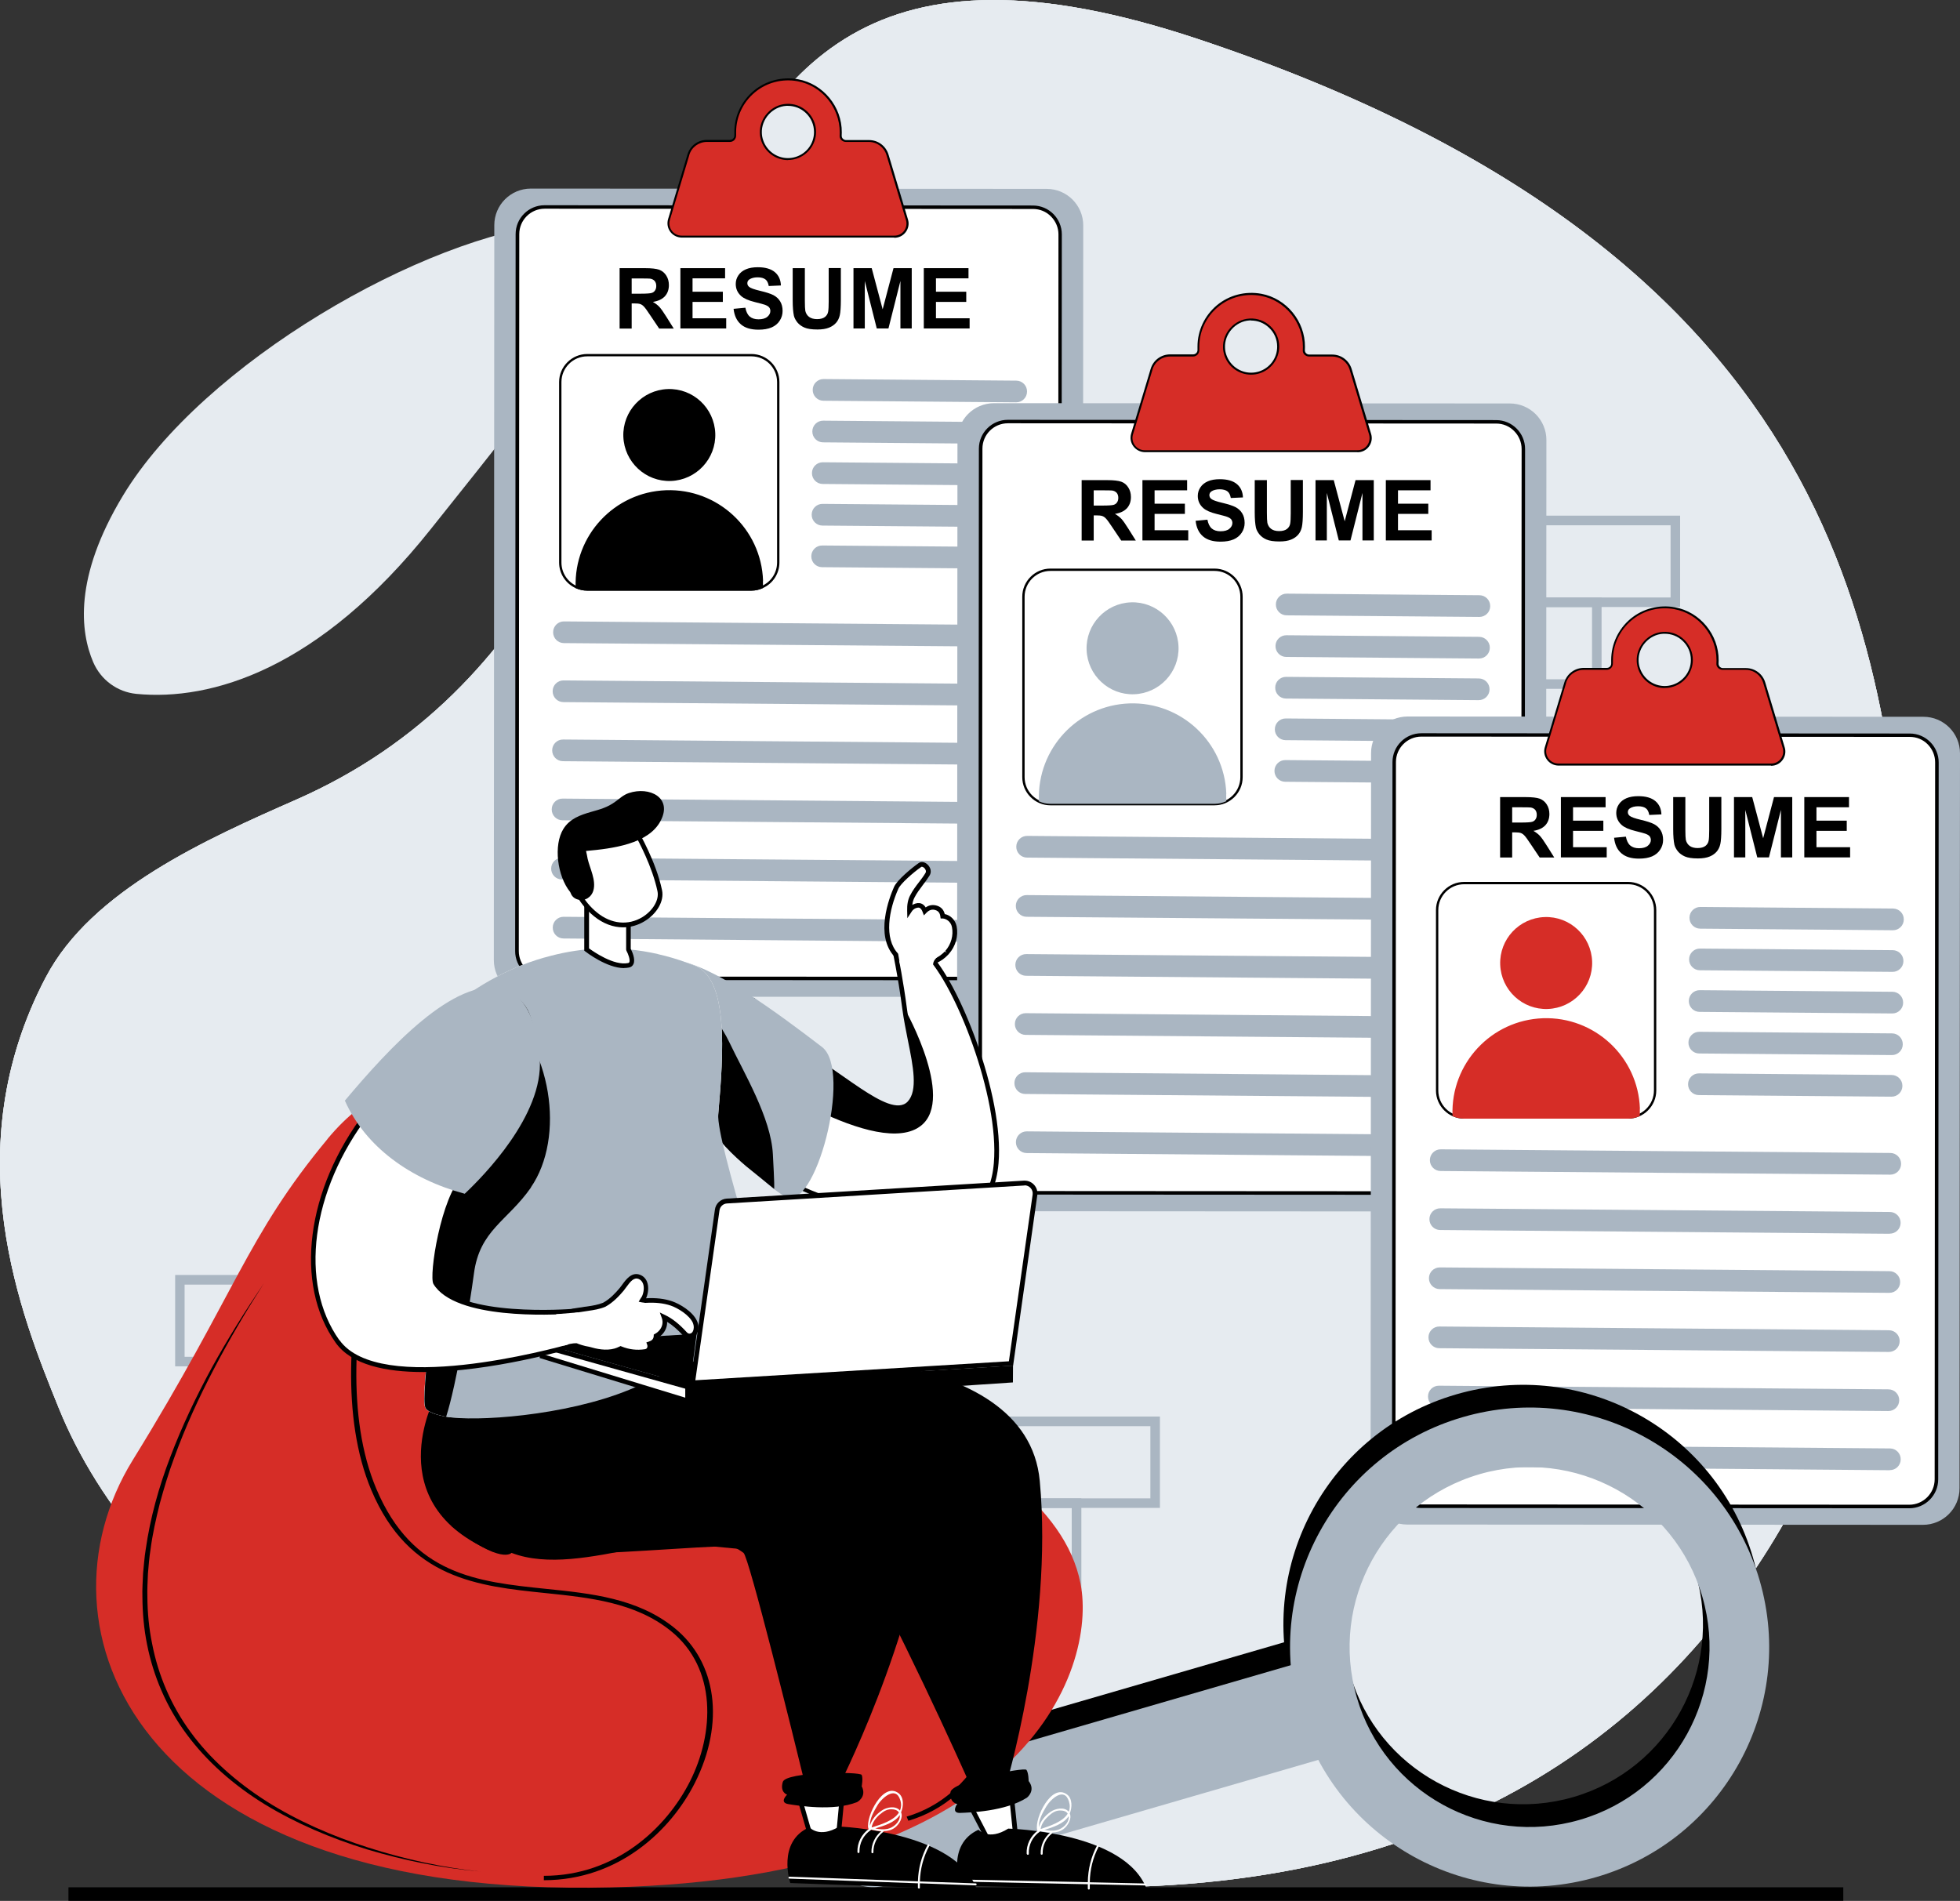 <svg xmlns="http://www.w3.org/2000/svg" id="Layer_2" data-name="Layer 2" viewBox="0 0 209.6 203.3"><rect x="0" y="0" width="209.6" height="203.3" fill="#333333" stroke="none"/><defs><style>      .cls-1 {        fill: #e6ebf0;      }      .cls-2 {        fill: #aab6c2;      }      .cls-3 {        fill: #fff;      }      .cls-4 {        fill: #e36439;      }      .cls-5 {        fill: #d62d27;      }    </style></defs><g id="Layer_1-2" data-name="Layer 1"><g><g><g><path class="cls-1" d="M4.89,104.53c-9.75,18.6-2.59,36.22,1.4,46.07,8.23,20.32,35.85,46.36,102.08,50.91,85.28,5.85,98.22-68.28,95.81-100.21s-6.11-73.83-76.09-97.13C58.12-19.13,85.55,61.78,31.71,85.51c-9.56,4.21-21.93,9.69-26.81,19.01Z"></path><path class="cls-1" d="M4.89,104.53c-9.75,18.6-2.59,36.22,1.4,46.07,8.23,20.32,35.85,46.36,102.08,50.91,85.28,5.85,98.22-68.28,95.81-100.21s-6.11-73.83-76.09-97.13C58.12-19.13,85.55,61.78,31.71,85.51c-9.56,4.21-21.93,9.69-26.81,19.01Z"></path><path class="cls-1" d="M9.96,70.8c.82,1.92,2.59,3.21,4.62,3.41,8,.78,19.54-2.61,31.47-17.6,13.34-16.77,27.96-34.07,13.64-32.73-14.32,1.34-37.99,14.93-46.56,29.16-5.27,8.74-4.53,14.56-3.17,17.76Z"></path><path class="cls-1" d="M4.89,104.53c-9.75,18.6-2.59,36.22,1.4,46.07,8.23,20.32,35.85,46.36,102.08,50.91,85.28,5.85,98.22-68.28,95.81-100.21s-6.11-73.83-76.09-97.13C58.12-19.13,85.55,61.78,31.71,85.51c-9.56,4.21-21.93,9.69-26.81,19.01Z"></path></g><rect x="7.32" y="201.85" width="189.8" height="1.44"></rect><g><g><g><path class="cls-2" d="M48.75,137.39h-17.82v-9.77h17.82v9.77ZM31.95,136.36h15.78v-7.72h-15.78v7.72Z"></path><path class="cls-2" d="M36.55,146.13h-17.82v-9.77h17.82v9.77ZM19.74,145.11h15.78v-7.72h-15.78v7.72Z"></path></g><path class="cls-2" d="M92.71,53.45h-17.82v-9.77h17.82v9.77ZM75.91,52.43h15.78v-7.72h-15.78v7.72Z"></path><g><path class="cls-2" d="M124.04,161.27h-17.82v-9.77h17.82v9.77ZM107.24,160.25h15.78v-7.72h-15.78v7.72Z"></path><path class="cls-2" d="M107.22,161.27h-17.82v-9.77h17.82v9.77ZM90.41,160.25h15.78v-7.72h-15.78v7.72Z"></path><path class="cls-2" d="M115.64,170.02h-17.82v-9.77h17.82v9.77ZM98.83,169h15.78v-7.72h-15.78v7.72Z"></path></g></g><g><g><path class="cls-2" d="M109.51,98.01h-17.83v-9.77h17.83v9.77ZM92.71,96.99h15.78v-7.72h-15.78v7.72Z"></path><path class="cls-2" d="M121.72,106.76h-17.82v-9.77h17.82v9.77ZM104.92,105.74h15.78v-7.72h-15.78v7.72Z"></path></g><g><path class="cls-2" d="M179.67,64.92h-17.82v-9.77h17.82v9.77ZM162.87,63.9h15.78v-7.72h-15.78v7.72Z"></path><path class="cls-2" d="M162.85,64.92h-17.82v-9.77h17.82v9.77ZM146.05,63.9h15.78v-7.72h-15.78v7.72Z"></path><path class="cls-2" d="M171.27,73.67h-17.82v-9.77h17.82v9.77ZM154.47,72.65h15.78v-7.72h-15.78v7.72Z"></path></g></g></g></g><g><g><g><g><path class="cls-2" d="M56.77,20.17l55.16.03c2.16,0,3.91,1.75,3.91,3.91l-.05,78.6c0,2.16-1.75,3.91-3.91,3.91l-55.16-.03c-2.16,0-3.91-1.75-3.91-3.91l.05-78.6c0-2.16,1.75-3.91,3.91-3.91Z"></path><g><g><path class="cls-3" d="M58.19,104.56c-1.57,0-2.84-1.28-2.84-2.84l.05-76.68c0-1.57,1.28-2.84,2.84-2.84l52.23.03c.76,0,1.47.3,2.01.83.54.54.83,1.25.83,2.01l-.05,76.68c0,1.57-1.28,2.84-2.84,2.84h0l-52.23-.03Z"></path><path d="M58.24,22.32l52.23.03c.73,0,1.41.28,1.92.8.51.51.8,1.2.8,1.92l-.05,76.68c0,1.5-1.22,2.72-2.72,2.72l-52.23-.03c-.73,0-1.41-.28-1.92-.8s-.79-1.2-.79-1.92l.05-76.68c0-1.5,1.22-2.72,2.72-2.72h0ZM58.24,22.07c-1.64,0-2.97,1.33-2.97,2.96l-.05,76.68c0,1.64,1.33,2.97,2.97,2.97l52.23.03h0c1.64,0,2.97-1.33,2.97-2.97l.05-76.68c0-1.64-1.33-2.97-2.97-2.97l-52.23-.03h0Z"></path></g><path d="M110.41,104.84l-52.23-.03c-1.71,0-3.09-1.39-3.09-3.09l.05-76.68c0-1.71,1.39-3.09,3.09-3.09l52.23.03c1.71,0,3.09,1.39,3.09,3.09l-.05,76.68c0,1.7-1.39,3.09-3.09,3.09ZM58.24,22.19c-1.57,0-2.84,1.27-2.85,2.84l-.05,76.68c0,1.57,1.27,2.84,2.84,2.84l52.23.03c1.57,0,2.84-1.27,2.85-2.84l.05-76.68c0-1.57-1.27-2.84-2.84-2.84l-52.23-.03Z"></path></g><g><path class="cls-5" d="M73.62,16.54l-2.08,6.94c-.27.91.41,1.82,1.35,1.82h22.74c.95.01,1.63-.9,1.35-1.8l-2.08-6.94c-.26-.88-1.07-1.48-1.99-1.48h-2.46c-.32,0-.58-.27-.56-.59,0-.11.01-.22.01-.34.01-2.71-1.93-5.09-4.59-5.58-3.57-.65-6.69,2.09-6.7,5.54,0,.11,0,.23,0,.34.02.33-.23.61-.56.61h-2.46c-.92,0-1.73.6-1.99,1.48ZM87,15.07c-.39,1.14-1.47,1.95-2.74,1.95-1.27,0-2.35-.82-2.74-1.96-.09-.26-.14-.53-.16-.81-.07-1.56,1.16-2.94,2.73-3.03,1.68-.1,3.07,1.24,3.07,2.9,0,.33-.06.65-.16.95Z"></path><path d="M95.63,25.41h-22.74c-.48-.01-.93-.24-1.21-.62-.29-.39-.37-.88-.24-1.34l2.08-6.94c.28-.93,1.12-1.55,2.09-1.55h2.46c.13,0,.24-.05.33-.14.09-.09.14-.23.13-.36,0-.11,0-.23,0-.34,0-1.71.76-3.31,2.07-4.41,1.31-1.09,3.04-1.54,4.75-1.23,2.68.49,4.69,2.93,4.67,5.68,0,.12,0,.23-.01.34,0,.12.03.24.12.33.09.09.21.15.34.15h2.46c.97,0,1.81.63,2.09,1.56l2.08,6.94c.14.46.05.95-.24,1.34-.29.39-.73.61-1.22.61ZM73.72,16.57l-2.08,6.94c-.12.4-.05.82.2,1.16.25.34.63.53,1.05.53h22.74c.42.01.8-.18,1.05-.51.25-.34.32-.76.2-1.16l-2.08-6.94c-.25-.84-1.01-1.41-1.89-1.41h-2.46c-.18,0-.36-.08-.49-.21-.12-.13-.19-.3-.17-.48,0-.11.01-.22.01-.33.01-2.65-1.92-5-4.5-5.47-1.64-.3-3.31.13-4.58,1.19-1.27,1.06-2,2.61-2,4.25,0,.11,0,.22,0,.33.01.19-.06.38-.18.51-.12.13-.29.21-.48.21h-2.46c-.88,0-1.64.56-1.89,1.4h0ZM84.26,17.12c-1.28,0-2.42-.82-2.84-2.03-.09-.27-.15-.55-.16-.84-.07-1.61,1.22-3.05,2.83-3.14.83-.05,1.63.24,2.24.82.6.57.94,1.36.94,2.18,0,.34-.06.67-.17.98-.42,1.21-1.56,2.02-2.84,2.02ZM84.27,11.32c-.06,0-.11,0-.17,0-1.49.08-2.7,1.42-2.63,2.92.01.27.06.53.15.78.39,1.13,1.45,1.89,2.64,1.89,1.19,0,2.26-.76,2.64-1.88h0c.1-.29.15-.6.15-.91,0-.78-.31-1.5-.88-2.04-.53-.5-1.2-.76-1.92-.76Z"></path></g><g><path class="cls-2" d="M108.37,69.17l-48.07-.39c-.64,0-1.16-.53-1.15-1.17h0c0-.64.53-1.16,1.17-1.15l48.07.39c.64,0,1.16.53,1.15,1.17h0c0,.64-.53,1.16-1.17,1.15Z"></path><path class="cls-2" d="M108.32,75.49l-48.07-.4c-.64,0-1.16-.53-1.15-1.17h0c0-.64.53-1.16,1.17-1.15l48.07.39c.64,0,1.16.53,1.15,1.17h0c0,.64-.53,1.16-1.17,1.15Z"></path><path class="cls-2" d="M108.27,81.81l-48.07-.4c-.64,0-1.16-.53-1.15-1.17h0c0-.64.53-1.16,1.17-1.15l48.07.4c.64,0,1.16.53,1.15,1.17h0c0,.64-.53,1.16-1.17,1.15Z"></path><path class="cls-2" d="M108.22,88.13l-48.07-.4c-.64,0-1.16-.53-1.15-1.17h0c0-.64.53-1.16,1.17-1.15l48.07.4c.64,0,1.16.53,1.15,1.17h0c0,.64-.53,1.16-1.17,1.15Z"></path><path class="cls-2" d="M108.16,94.45l-48.07-.39c-.64,0-1.16-.53-1.15-1.17h0c0-.64.53-1.16,1.17-1.15l48.07.39c.64,0,1.16.53,1.15,1.17h0c0,.64-.53,1.16-1.17,1.15Z"></path><path class="cls-2" d="M108.33,100.77l-48.07-.4c-.64,0-1.16-.53-1.15-1.17h0c0-.64.53-1.16,1.17-1.15l48.07.39c.64,0,1.16.53,1.15,1.17h0c0,.64-.53,1.16-1.17,1.15Z"></path><g><path class="cls-2" d="M108.66,43.03l-20.6-.17c-.64,0-1.16-.53-1.15-1.17h0c0-.64.53-1.16,1.17-1.15l20.6.17c.64,0,1.16.53,1.15,1.17h0c0,.64-.53,1.16-1.17,1.15Z"></path><path class="cls-2" d="M108.62,47.48l-20.6-.17c-.64,0-1.16-.53-1.15-1.17h0c0-.64.53-1.16,1.17-1.15l20.6.17c.64,0,1.16.53,1.15,1.17h0c0,.64-.53,1.16-1.17,1.15Z"></path><path class="cls-2" d="M108.58,51.93l-20.6-.17c-.64,0-1.16-.53-1.15-1.17h0c0-.64.53-1.16,1.17-1.15l20.6.17c.64,0,1.16.53,1.15,1.17h0c0,.64-.53,1.16-1.17,1.15Z"></path><path class="cls-2" d="M108.55,56.38l-20.6-.17c-.64,0-1.16-.53-1.15-1.17h0c0-.64.53-1.16,1.17-1.15l20.6.17c.64,0,1.16.53,1.15,1.17h0c0,.64-.53,1.16-1.17,1.15Z"></path><path class="cls-2" d="M108.51,60.83l-20.6-.17c-.64,0-1.16-.53-1.15-1.17h0c0-.64.53-1.16,1.17-1.15l20.6.17c.64,0,1.16.53,1.15,1.17h0c0,.64-.53,1.16-1.17,1.15Z"></path><g><g><path class="cls-3" d="M62.8,63.04c-.41,0-.81-.09-1.19-.26-1.03-.47-1.7-1.5-1.7-2.62v-19.3c0-1.58,1.29-2.88,2.89-2.88h17.55c1.58,0,2.87,1.29,2.87,2.88v19.3c0,1.13-.66,2.15-1.69,2.62-.38.18-.78.27-1.19.27h-17.55Z"></path><path d="M80.35,38.11c1.52,0,2.75,1.23,2.75,2.75v19.3c0,1.08-.63,2.06-1.62,2.5-.36.17-.74.26-1.13.26h-17.55c-.39,0-.77-.08-1.14-.25-.99-.45-1.62-1.43-1.62-2.51v-19.3c0-1.52,1.24-2.75,2.76-2.75h17.55ZM80.35,37.86h-17.55c-1.65,0-3.01,1.35-3.01,3v19.3c0,1.22.73,2.27,1.77,2.74.38.17.8.27,1.24.27h17.55c.44,0,.86-.1,1.24-.28,1.04-.47,1.76-1.52,1.76-2.73v-19.3c0-1.65-1.35-3-3-3h0Z"></path></g><g><path d="M76.49,46.35c.1,2.71-2.03,4.99-4.74,5.09-2.71.1-4.99-2.03-5.09-4.74-.1-2.71,2.03-4.99,4.74-5.09,2.72-.1,4.99,2.03,5.09,4.74Z"></path><path d="M81.59,62.1c0,.27,0,.53,0,.79-.38.18-.8.28-1.24.28h-17.55c-.44,0-.86-.1-1.24-.27,0-.03,0-.06,0-.09-.19-5.54,4.14-10.18,9.67-10.38,5.53-.19,10.18,4.14,10.37,9.67Z"></path></g></g></g></g></g><g><path class="cls-2" d="M106.3,43.12l55.16.03c2.16,0,3.91,1.75,3.91,3.91l-.05,78.6c0,2.16-1.75,3.91-3.91,3.91l-55.16-.03c-2.16,0-3.91-1.75-3.91-3.91l.05-78.6c0-2.16,1.75-3.91,3.91-3.91Z"></path><g><g><path class="cls-3" d="M107.72,127.51c-1.57,0-2.84-1.28-2.84-2.84l.05-76.68c0-1.57,1.28-2.84,2.84-2.84l52.23.03c.76,0,1.47.3,2.01.83.54.54.83,1.25.83,2.01l-.05,76.68c0,1.57-1.28,2.84-2.84,2.84h0l-52.23-.03Z"></path><path d="M107.77,45.27l52.23.03c.73,0,1.41.28,1.92.8.51.51.8,1.2.8,1.92l-.05,76.68c0,1.5-1.22,2.71-2.72,2.71l-52.23-.03c-.73,0-1.41-.28-1.92-.8-.51-.51-.79-1.2-.79-1.92l.05-76.68c0-1.5,1.22-2.71,2.72-2.71h0ZM107.77,45.02c-1.64,0-2.97,1.33-2.97,2.97l-.05,76.68c0,1.64,1.33,2.97,2.97,2.97l52.23.03h0c1.64,0,2.97-1.33,2.97-2.97l.05-76.68c0-1.64-1.33-2.97-2.97-2.97l-52.23-.03h0Z"></path></g><path d="M159.95,127.79l-52.23-.03c-1.7,0-3.09-1.39-3.09-3.09l.05-76.68c0-1.71,1.39-3.09,3.09-3.09l52.23.03c1.71,0,3.09,1.39,3.09,3.09l-.05,76.68c0,1.71-1.39,3.09-3.09,3.09ZM107.77,45.14c-1.57,0-2.84,1.27-2.84,2.84l-.05,76.68c0,1.57,1.27,2.84,2.84,2.84l52.23.03c1.57,0,2.84-1.27,2.84-2.84l.05-76.68c0-1.57-1.27-2.84-2.84-2.84l-52.23-.03Z"></path></g><g><path class="cls-5" d="M123.15,39.49l-2.09,6.94c-.27.91.41,1.82,1.35,1.82h22.74c.95.01,1.62-.9,1.35-1.8l-2.08-6.94c-.26-.88-1.07-1.48-1.99-1.48h-2.46c-.32,0-.58-.27-.56-.59,0-.11.01-.22.01-.33.01-2.7-1.93-5.09-4.59-5.58-3.57-.65-6.69,2.09-6.7,5.54,0,.11,0,.23,0,.34.02.33-.23.61-.56.61h-2.46c-.92,0-1.73.6-1.99,1.48ZM136.54,38.02c-.39,1.14-1.47,1.95-2.74,1.95-1.27,0-2.35-.82-2.74-1.96-.09-.26-.14-.53-.16-.81-.07-1.56,1.17-2.94,2.73-3.03,1.68-.1,3.07,1.24,3.07,2.9,0,.33-.05.65-.16.95Z"></path><path d="M145.16,48.36h-22.74c-.48-.01-.93-.24-1.22-.63-.29-.39-.37-.88-.24-1.34l2.09-6.94c.28-.93,1.12-1.55,2.09-1.55h2.46c.12,0,.24-.05.33-.14.09-.09.14-.23.13-.36,0-.11,0-.23,0-.34,0-1.71.76-3.31,2.07-4.41,1.31-1.09,3.04-1.54,4.75-1.23,2.68.49,4.69,2.93,4.67,5.68,0,.12,0,.23-.01.34,0,.12.03.24.12.33.09.09.21.15.34.15h2.46c.97,0,1.81.63,2.09,1.56l2.08,6.94c.14.46.05.95-.24,1.34-.29.39-.73.61-1.22.61ZM123.25,39.52l-2.09,6.94c-.12.4-.05.82.2,1.16.25.34.63.53,1.05.53h22.74c.42.01.8-.18,1.05-.51.25-.34.32-.76.21-1.16l-2.08-6.94c-.25-.84-1.01-1.41-1.89-1.41h-2.46c-.18,0-.36-.08-.49-.21-.12-.13-.19-.3-.17-.48,0-.11.01-.22.01-.33.01-2.65-1.92-5-4.5-5.47-1.64-.3-3.31.13-4.58,1.19-1.27,1.06-2,2.61-2,4.25,0,.11,0,.22,0,.33.01.19-.06.38-.18.51-.13.13-.3.21-.48.21h-2.46c-.88,0-1.64.56-1.89,1.4h0ZM133.79,40.07c-1.28,0-2.42-.81-2.84-2.02-.09-.27-.15-.55-.16-.84-.07-1.61,1.22-3.05,2.83-3.14.83-.05,1.63.24,2.24.82.6.57.94,1.36.94,2.18,0,.34-.06.67-.17.98-.42,1.21-1.56,2.02-2.84,2.02ZM133.8,34.27c-.06,0-.11,0-.17,0-1.49.08-2.7,1.42-2.63,2.92.01.27.06.53.15.78.39,1.13,1.45,1.89,2.64,1.89,1.19,0,2.26-.76,2.64-1.88h0c.1-.29.15-.6.15-.91,0-.78-.31-1.5-.88-2.03-.53-.5-1.2-.76-1.92-.76Z"></path></g><g><path class="cls-2" d="M157.9,92.12l-48.07-.4c-.64,0-1.16-.53-1.15-1.17h0c0-.64.53-1.16,1.17-1.15l48.07.4c.64,0,1.16.53,1.15,1.17h0c0,.64-.53,1.16-1.17,1.15Z"></path><path class="cls-2" d="M157.85,98.44l-48.07-.39c-.64,0-1.16-.53-1.15-1.17h0c0-.64.53-1.16,1.17-1.15l48.07.39c.64,0,1.16.53,1.15,1.17h0c0,.64-.53,1.16-1.17,1.15Z"></path><path class="cls-2" d="M157.8,104.76l-48.07-.4c-.64,0-1.16-.53-1.15-1.17h0c0-.64.53-1.16,1.17-1.15l48.07.39c.64,0,1.16.53,1.15,1.17h0c0,.64-.53,1.16-1.17,1.15Z"></path><path class="cls-2" d="M157.75,111.08l-48.07-.4c-.64,0-1.16-.53-1.15-1.17h0c0-.64.53-1.16,1.17-1.15l48.07.4c.64,0,1.16.53,1.15,1.17h0c0,.64-.53,1.16-1.17,1.15Z"></path><path class="cls-2" d="M157.7,117.4l-48.07-.4c-.64,0-1.16-.53-1.15-1.17h0c0-.64.53-1.16,1.17-1.15l48.07.4c.64,0,1.16.53,1.15,1.17h0c0,.64-.53,1.16-1.17,1.15Z"></path><path class="cls-2" d="M157.86,123.72l-48.07-.4c-.64,0-1.16-.53-1.15-1.17h0c0-.64.53-1.16,1.17-1.15l48.07.4c.64,0,1.16.53,1.15,1.17h0c0,.64-.53,1.16-1.17,1.15Z"></path><g><path class="cls-2" d="M158.19,65.98l-20.6-.17c-.64,0-1.16-.53-1.15-1.17h0c0-.64.53-1.16,1.17-1.15l20.6.17c.64,0,1.16.53,1.15,1.17h0c0,.64-.53,1.16-1.17,1.15Z"></path><path class="cls-2" d="M158.15,70.43l-20.6-.17c-.64,0-1.16-.53-1.15-1.17h0c0-.64.53-1.16,1.17-1.15l20.6.17c.64,0,1.16.53,1.15,1.17h0c0,.64-.53,1.16-1.17,1.15Z"></path><path class="cls-2" d="M158.12,74.88l-20.6-.17c-.64,0-1.16-.53-1.15-1.17h0c0-.64.53-1.16,1.17-1.15l20.6.17c.64,0,1.16.53,1.15,1.17h0c0,.64-.53,1.16-1.17,1.15Z"></path><path class="cls-2" d="M158.08,79.33l-20.6-.17c-.64,0-1.16-.53-1.15-1.17h0c0-.64.53-1.16,1.17-1.15l20.6.17c.64,0,1.16.53,1.15,1.17h0c0,.64-.53,1.16-1.17,1.15Z"></path><path class="cls-2" d="M158.04,83.78l-20.6-.17c-.64,0-1.16-.53-1.15-1.17h0c0-.64.53-1.16,1.17-1.15l20.6.17c.64,0,1.16.53,1.15,1.17h0c0,.64-.53,1.16-1.17,1.15Z"></path><g><rect class="cls-3" x="109.45" y="60.93" width="23.31" height="25.07" rx="2.88" ry="2.88"></rect><path d="M129.88,61.06c1.52,0,2.76,1.24,2.76,2.76v19.3c0,1.52-1.24,2.76-2.76,2.76h-17.55c-1.52,0-2.76-1.24-2.76-2.76v-19.3c0-1.52,1.24-2.76,2.76-2.76h17.55ZM129.88,60.81h-17.55c-1.65,0-3.01,1.35-3.01,3.01v19.3c0,1.65,1.35,3.01,3.01,3.01h17.55c1.65,0,3.01-1.35,3.01-3.01v-19.3c0-1.65-1.35-3.01-3.01-3.01h0Z"></path></g></g></g></g><g><path class="cls-2" d="M150.53,76.63l55.16.03c2.16,0,3.91,1.75,3.91,3.91l-.05,78.6c0,2.16-1.75,3.91-3.91,3.91l-55.16-.03c-2.16,0-3.91-1.75-3.91-3.91l.05-78.6c0-2.16,1.75-3.91,3.91-3.91Z"></path><g><g><path class="cls-3" d="M151.95,161.03c-1.57,0-2.84-1.28-2.84-2.84l.05-76.68c0-1.57,1.28-2.84,2.84-2.84l52.23.03c.76,0,1.47.3,2.01.83.54.54.83,1.25.83,2.01l-.05,76.68c0,1.57-1.28,2.84-2.84,2.84h0l-52.23-.03Z"></path><path d="M152,78.78l52.23.03c.73,0,1.41.28,1.92.8s.79,1.2.79,1.92l-.05,76.68c0,1.5-1.22,2.72-2.72,2.72l-52.23-.03c-.73,0-1.41-.28-1.92-.8-.51-.51-.79-1.2-.79-1.92l.05-76.68c0-1.5,1.22-2.72,2.72-2.72h0ZM152,78.53c-1.64,0-2.97,1.33-2.97,2.97l-.05,76.68c0,1.64,1.33,2.97,2.97,2.97l52.23.03h0c1.64,0,2.97-1.33,2.97-2.97l.05-76.68c0-1.64-1.33-2.97-2.97-2.97l-52.23-.03h0Z"></path></g><path d="M204.18,161.31l-52.23-.03c-1.71,0-3.09-1.39-3.09-3.09l.05-76.68c0-1.71,1.39-3.09,3.09-3.09l52.23.03c1.71,0,3.09,1.39,3.09,3.09l-.05,76.68c0,1.7-1.39,3.09-3.09,3.09ZM152,78.66c-1.57,0-2.84,1.27-2.84,2.84l-.05,76.68c0,1.57,1.27,2.84,2.84,2.84l52.23.03c1.57,0,2.84-1.27,2.84-2.84l.05-76.68c0-1.57-1.27-2.84-2.84-2.84l-52.23-.03Z"></path></g><g><path class="cls-5" d="M167.38,73l-2.09,6.94c-.27.91.41,1.82,1.35,1.82h22.74c.95.01,1.63-.9,1.35-1.8l-2.08-6.94c-.26-.88-1.07-1.48-1.99-1.48h-2.46c-.32,0-.58-.27-.56-.59,0-.11.01-.22.01-.34.01-2.71-1.93-5.09-4.59-5.58-3.57-.65-6.69,2.09-6.7,5.54,0,.11,0,.23.01.34.02.33-.23.61-.56.61h-2.46c-.92,0-1.72.6-1.99,1.48ZM180.77,71.53c-.39,1.14-1.47,1.95-2.74,1.95-1.27,0-2.35-.82-2.74-1.95-.09-.26-.14-.53-.16-.81-.07-1.56,1.16-2.94,2.73-3.03,1.68-.1,3.07,1.24,3.07,2.9,0,.33-.05.65-.16.95Z"></path><path d="M189.39,81.88h-22.74c-.48-.01-.93-.24-1.21-.62-.29-.39-.38-.88-.24-1.34l2.09-6.94c.28-.93,1.12-1.55,2.09-1.55h2.46c.13,0,.24-.05.33-.14.09-.09.14-.23.13-.36,0-.11,0-.23,0-.34,0-1.71.76-3.31,2.07-4.41,1.31-1.09,3.04-1.54,4.75-1.23,2.68.49,4.69,2.93,4.67,5.68,0,.12,0,.23-.01.34,0,.12.04.24.12.33.09.09.21.15.34.15h2.46c.97,0,1.81.63,2.08,1.56l2.08,6.94c.14.46.05.95-.24,1.34-.29.39-.73.61-1.22.61ZM167.48,73.03l-2.08,6.94c-.12.4-.05.82.2,1.16s.63.53,1.05.53h22.74c.42.01.8-.18,1.05-.51.25-.33.32-.76.2-1.16l-2.08-6.94c-.25-.84-1.01-1.41-1.89-1.41h-2.46c-.18,0-.36-.08-.49-.21-.12-.13-.19-.3-.17-.48,0-.11.01-.22.01-.33.01-2.65-1.92-5-4.5-5.47-1.64-.3-3.31.13-4.58,1.19-1.27,1.06-2,2.61-2,4.25,0,.11,0,.22,0,.33.01.19-.06.38-.18.51-.12.13-.3.21-.48.21h-2.46c-.88,0-1.64.56-1.89,1.4h0ZM178.03,73.59c-1.28,0-2.42-.81-2.84-2.03-.09-.27-.15-.55-.16-.84-.07-1.61,1.22-3.05,2.82-3.14.84-.05,1.63.24,2.24.82.6.57.94,1.36.94,2.18,0,.34-.06.67-.17.98-.42,1.21-1.56,2.02-2.84,2.02ZM178.03,67.78c-.05,0-.11,0-.17,0-1.49.08-2.7,1.42-2.63,2.92.01.27.06.53.15.78.39,1.13,1.45,1.89,2.64,1.89,1.19,0,2.26-.76,2.65-1.88h0c.1-.29.15-.6.15-.91,0-.78-.31-1.5-.88-2.04-.52-.5-1.2-.76-1.92-.76Z"></path></g><g><path class="cls-2" d="M202.13,125.63l-48.07-.39c-.64,0-1.16-.53-1.15-1.17h0c0-.64.53-1.16,1.17-1.15l48.07.39c.64,0,1.16.53,1.15,1.17h0c0,.64-.53,1.16-1.17,1.15Z"></path><path class="cls-2" d="M202.08,131.95l-48.07-.4c-.64,0-1.16-.53-1.15-1.17h0c0-.64.53-1.16,1.17-1.15l48.07.39c.64,0,1.16.53,1.15,1.17h0c0,.64-.53,1.16-1.17,1.15Z"></path><path class="cls-2" d="M202.03,138.27l-48.07-.4c-.64,0-1.16-.53-1.15-1.17h0c0-.64.53-1.16,1.17-1.15l48.07.4c.64,0,1.16.53,1.15,1.17h0c0,.64-.53,1.16-1.17,1.15Z"></path><path class="cls-2" d="M201.98,144.59l-48.07-.4c-.64,0-1.16-.53-1.15-1.17h0c0-.64.53-1.16,1.17-1.15l48.07.4c.64,0,1.16.53,1.15,1.17h0c0,.64-.53,1.16-1.17,1.15Z"></path><path class="cls-2" d="M201.93,150.91l-48.07-.39c-.64,0-1.16-.53-1.15-1.17h0c0-.64.53-1.16,1.17-1.15l48.07.39c.64,0,1.16.53,1.15,1.17h0c0,.64-.53,1.16-1.17,1.15Z"></path><path class="cls-2" d="M202.09,157.24l-48.07-.4c-.64,0-1.16-.53-1.15-1.17h0c0-.64.53-1.16,1.17-1.15l48.07.39c.64,0,1.16.53,1.15,1.17h0c0,.64-.53,1.16-1.17,1.15Z"></path><g><path class="cls-2" d="M202.42,99.49l-20.6-.17c-.64,0-1.16-.53-1.15-1.17h0c0-.64.53-1.16,1.17-1.15l20.6.17c.64,0,1.16.53,1.15,1.17h0c0,.64-.53,1.16-1.17,1.15Z"></path><path class="cls-2" d="M202.38,103.94l-20.6-.17c-.64,0-1.16-.53-1.15-1.17h0c0-.64.53-1.16,1.17-1.15l20.6.17c.64,0,1.16.53,1.15,1.17h0c0,.64-.53,1.16-1.17,1.15Z"></path><path class="cls-2" d="M202.35,108.39l-20.6-.17c-.64,0-1.16-.53-1.15-1.17h0c0-.64.53-1.16,1.17-1.15l20.6.17c.64,0,1.16.53,1.15,1.17h0c0,.64-.53,1.16-1.17,1.15Z"></path><path class="cls-2" d="M202.31,112.84l-20.6-.17c-.64,0-1.16-.53-1.15-1.17h0c0-.64.53-1.16,1.17-1.15l20.6.17c.64,0,1.16.53,1.15,1.17h0c0,.64-.53,1.16-1.17,1.15Z"></path><path class="cls-2" d="M202.27,117.29l-20.6-.17c-.64,0-1.16-.53-1.15-1.17h0c0-.64.53-1.16,1.17-1.15l20.6.17c.64,0,1.16.53,1.15,1.17h0c0,.64-.53,1.16-1.17,1.15Z"></path><g><rect class="cls-3" x="153.68" y="94.44" width="23.31" height="25.07" rx="2.88" ry="2.88"></rect><path d="M174.11,94.57c1.52,0,2.76,1.24,2.76,2.76v19.3c0,1.52-1.24,2.76-2.76,2.76h-17.54c-1.52,0-2.76-1.24-2.76-2.76v-19.3c0-1.52,1.24-2.76,2.76-2.76h17.54ZM174.11,94.32h-17.54c-1.65,0-3.01,1.35-3.01,3.01v19.3c0,1.65,1.35,3.01,3.01,3.01h17.54c1.65,0,3.01-1.35,3.01-3.01v-19.3c0-1.65-1.35-3.01-3.01-3.01h0Z"></path></g></g></g></g><g><path class="cls-2" d="M126.03,69.16c.1,2.71-2.03,4.99-4.74,5.09-2.71.1-4.99-2.03-5.09-4.74-.1-2.71,2.03-4.99,4.74-5.09,2.71-.1,4.99,2.03,5.09,4.74Z"></path><path class="cls-2" d="M131.13,84.9c0,.27,0,.53,0,.79-.38.18-.8.28-1.24.28h-17.55c-.44,0-.86-.1-1.24-.27,0-.03,0-.06,0-.09-.19-5.54,4.14-10.18,9.67-10.38,5.53-.19,10.18,4.14,10.37,9.67Z"></path></g><g><path class="cls-5" d="M170.26,102.82c.1,2.71-2.03,4.99-4.74,5.09-2.72.1-4.99-2.03-5.09-4.74-.1-2.72,2.03-4.99,4.74-5.09,2.72-.1,4.99,2.03,5.09,4.74Z"></path><path class="cls-5" d="M175.36,118.57c0,.27,0,.53,0,.79-.38.18-.8.28-1.24.28h-17.55c-.44,0-.86-.1-1.24-.27,0-.03,0-.06,0-.09-.19-5.54,4.14-10.18,9.67-10.38,5.53-.19,10.18,4.14,10.37,9.67Z"></path></g></g><g><path d="M66.26,35.13v-6.45h2.74c.69,0,1.19.06,1.5.17.31.12.56.32.75.62.19.3.28.63.28,1.02,0,.48-.14.88-.43,1.2-.29.31-.71.51-1.28.6.28.16.51.34.7.54.18.2.43.55.74,1.05l.79,1.26h-1.56l-.94-1.4c-.33-.5-.56-.82-.69-.95-.12-.13-.25-.22-.39-.27-.14-.05-.36-.07-.66-.07h-.26v2.69h-1.3ZM67.56,31.41h.96c.62,0,1.01-.03,1.17-.08.16-.05.28-.14.36-.27.09-.13.13-.29.13-.48,0-.22-.06-.39-.17-.53-.12-.13-.28-.22-.49-.25-.11-.01-.42-.02-.95-.02h-1.02v1.64Z"></path><path d="M72.76,35.13v-6.45h4.78v1.09h-3.48v1.43h3.24v1.09h-3.24v1.75h3.6v1.09h-4.91Z"></path><path d="M78.44,33.03l1.27-.12c.08.42.23.74.46.94.23.2.55.3.94.3.42,0,.74-.09.95-.27.21-.18.32-.38.32-.62,0-.15-.04-.28-.13-.39-.09-.11-.25-.2-.47-.28-.15-.05-.5-.15-1.04-.28-.7-.17-1.19-.39-1.47-.64-.4-.35-.59-.79-.59-1.3,0-.33.09-.64.28-.92.19-.29.46-.5.81-.65.35-.15.77-.22,1.27-.22.81,0,1.42.18,1.83.53.41.35.62.83.64,1.42l-1.3.06c-.06-.33-.17-.57-.36-.71-.18-.14-.46-.22-.83-.22s-.67.08-.89.23c-.14.1-.21.23-.21.4,0,.15.06.28.19.39.16.14.56.28,1.2.43.63.15,1.1.3,1.41.46.3.16.54.38.71.66.17.28.26.62.26,1.03,0,.37-.1.72-.31,1.04-.2.32-.5.56-.87.72-.37.16-.84.24-1.4.24-.82,0-1.44-.19-1.88-.57-.44-.38-.7-.93-.78-1.65Z"></path><path d="M84.77,28.68h1.3v3.49c0,.55.02.91.05,1.08.06.26.19.48.4.64.21.16.5.24.86.24s.65-.08.84-.23c.19-.15.3-.34.34-.56.04-.22.06-.58.06-1.1v-3.57h1.3v3.39c0,.77-.04,1.32-.11,1.64-.07.32-.2.59-.39.81-.19.22-.44.4-.76.53-.32.13-.73.2-1.24.2-.62,0-1.08-.07-1.4-.21-.32-.14-.57-.33-.75-.55-.18-.23-.31-.46-.37-.71-.08-.37-.13-.92-.13-1.64v-3.44Z"></path><path d="M91.27,35.13v-6.45h1.95l1.17,4.4,1.16-4.4h1.95v6.45h-1.21v-5.08l-1.28,5.08h-1.25l-1.28-5.08v5.08h-1.21Z"></path><path d="M98.79,35.13v-6.45h4.78v1.09h-3.48v1.43h3.24v1.09h-3.24v1.75h3.6v1.09h-4.91Z"></path></g><g><path d="M115.67,57.8v-6.45h2.74c.69,0,1.19.06,1.5.17s.56.32.75.62c.19.3.28.63.28,1.02,0,.48-.14.88-.43,1.2-.29.31-.71.51-1.28.6.28.16.51.34.7.54.18.2.43.55.74,1.05l.79,1.26h-1.56l-.94-1.4c-.33-.5-.56-.82-.69-.95-.12-.13-.25-.22-.39-.27s-.36-.07-.66-.07h-.26v2.69h-1.3ZM116.97,54.07h.96c.62,0,1.01-.03,1.17-.08.16-.05.28-.14.36-.27.09-.13.13-.29.13-.48,0-.22-.06-.39-.17-.53-.12-.13-.28-.22-.49-.25-.11-.01-.42-.02-.95-.02h-1.02v1.64Z"></path><path d="M122.17,57.8v-6.45h4.78v1.09h-3.48v1.43h3.24v1.09h-3.24v1.75h3.6v1.09h-4.91Z"></path><path d="M127.85,55.7l1.27-.12c.08.42.23.74.46.94.23.2.55.3.94.3.42,0,.74-.09.95-.27.21-.18.32-.38.32-.62,0-.15-.05-.28-.13-.39-.09-.11-.25-.2-.47-.28-.15-.05-.5-.15-1.04-.28-.7-.17-1.19-.39-1.47-.64-.4-.35-.59-.79-.59-1.3,0-.33.09-.64.28-.92.19-.29.46-.5.81-.65.35-.15.77-.22,1.27-.22.81,0,1.42.18,1.83.53.41.35.62.83.64,1.42l-1.3.06c-.06-.33-.17-.57-.36-.71-.18-.14-.46-.22-.83-.22s-.67.08-.89.23c-.14.1-.21.23-.21.4,0,.15.06.28.19.39.17.14.56.28,1.2.43.63.15,1.1.3,1.41.46.3.16.54.38.71.66.17.28.26.62.26,1.03,0,.37-.1.72-.31,1.04-.21.32-.5.56-.87.72-.38.16-.84.24-1.4.24-.82,0-1.44-.19-1.88-.57-.44-.38-.7-.93-.78-1.65Z"></path><path d="M134.18,51.35h1.3v3.49c0,.55.02.91.05,1.08.06.26.19.48.4.64.21.16.5.24.86.24s.65-.08.84-.23c.19-.15.3-.34.34-.56s.06-.59.06-1.1v-3.57h1.3v3.39c0,.77-.04,1.32-.11,1.64-.07.32-.2.59-.39.81-.19.22-.44.4-.76.53-.32.13-.73.2-1.24.2-.62,0-1.08-.07-1.4-.21-.32-.14-.57-.33-.75-.55-.18-.23-.31-.46-.37-.71-.08-.37-.13-.92-.13-1.64v-3.44Z"></path><path d="M140.68,57.8v-6.45h1.95l1.17,4.4,1.16-4.4h1.95v6.45h-1.21v-5.08l-1.28,5.08h-1.25l-1.28-5.08v5.08h-1.21Z"></path><path d="M148.2,57.8v-6.45h4.78v1.09h-3.48v1.43h3.24v1.09h-3.24v1.75h3.6v1.09h-4.91Z"></path></g><g><path d="M160.42,91.7v-6.45h2.74c.69,0,1.19.06,1.5.17.31.12.56.32.75.62.19.3.28.63.28,1.02,0,.48-.14.88-.43,1.2-.29.31-.71.51-1.28.6.28.16.51.34.7.54.18.2.43.55.74,1.05l.79,1.26h-1.56l-.94-1.4c-.33-.5-.56-.82-.69-.95-.12-.13-.25-.22-.39-.27s-.36-.07-.66-.07h-.26v2.69h-1.3ZM161.72,87.97h.96c.62,0,1.01-.03,1.17-.08.16-.05.28-.14.36-.27.09-.13.13-.29.13-.48,0-.22-.06-.39-.17-.53-.12-.13-.28-.22-.49-.25-.11-.01-.42-.02-.95-.02h-1.02v1.64Z"></path><path d="M166.92,91.7v-6.45h4.78v1.09h-3.48v1.43h3.24v1.09h-3.24v1.75h3.6v1.09h-4.91Z"></path><path d="M172.6,89.6l1.27-.12c.08.42.23.74.46.94.23.2.55.3.94.3.42,0,.74-.09.95-.27.21-.18.32-.38.32-.62,0-.15-.05-.28-.13-.39-.09-.11-.25-.2-.47-.28-.15-.05-.5-.15-1.04-.28-.7-.17-1.19-.39-1.47-.64-.4-.35-.59-.79-.59-1.3,0-.33.09-.64.28-.92.19-.29.46-.5.81-.65.35-.15.77-.22,1.27-.22.81,0,1.42.18,1.83.53.41.35.62.83.64,1.42l-1.3.06c-.06-.33-.17-.57-.36-.71-.18-.14-.46-.22-.83-.22s-.67.08-.89.23c-.14.1-.21.23-.21.4,0,.15.06.28.19.39.17.14.56.28,1.2.43.63.15,1.1.3,1.41.46.3.16.54.38.71.66.17.28.26.62.26,1.03,0,.37-.1.72-.31,1.04-.21.32-.5.56-.87.72-.38.16-.84.24-1.4.24-.82,0-1.44-.19-1.88-.57-.44-.38-.7-.93-.78-1.65Z"></path><path d="M178.93,85.25h1.3v3.49c0,.55.02.91.05,1.08.06.26.19.48.4.64.21.16.5.24.86.24s.65-.08.84-.23c.19-.15.3-.34.34-.56s.06-.58.06-1.1v-3.57h1.3v3.39c0,.77-.04,1.32-.11,1.64-.07.32-.2.59-.39.81-.19.22-.44.4-.76.53-.32.13-.73.2-1.24.2-.62,0-1.08-.07-1.4-.21-.32-.14-.57-.33-.75-.55-.18-.23-.31-.46-.37-.71-.08-.37-.13-.92-.13-1.64v-3.44Z"></path><path d="M185.43,91.7v-6.45h1.95l1.17,4.4,1.16-4.4h1.95v6.45h-1.21v-5.08l-1.28,5.08h-1.25l-1.28-5.08v5.08h-1.21Z"></path><path d="M192.95,91.7v-6.45h4.78v1.09h-3.48v1.43h3.24v1.09h-3.24v1.75h3.6v1.09h-4.91Z"></path></g></g><g><path d="M87.83,196.45l.45,1.56c.42,1.46,1.95,2.3,3.41,1.88l51.4-14.93-2.94-10.14-48.11,13.97c-3.28.95-5.16,4.38-4.21,7.66Z"></path><path d="M155.72,149.13c-13.58,3.94-21.4,18.16-17.45,31.74,3.95,13.59,18.16,21.4,31.74,17.45,13.58-3.95,21.4-18.16,17.45-31.74-3.94-13.58-18.15-21.4-31.74-17.45ZM157.5,155.24c10.21-2.96,20.88,2.91,23.85,13.11,2.96,10.21-2.91,20.89-13.11,23.85-10.21,2.96-20.89-2.91-23.85-13.11-2.96-10.21,2.91-20.89,13.12-23.85Z"></path><path class="cls-2" d="M88.29,198.02h0c.81,2.8,3.74,4.41,6.54,3.6l48.97-14.22-2.94-10.13-48.97,14.22c-2.8.81-4.41,3.74-3.6,6.54Z"></path><path class="cls-2" d="M156.43,151.56c-13.58,3.94-21.4,18.15-17.45,31.74,3.94,13.58,18.15,21.4,31.74,17.45,13.58-3.95,21.4-18.15,17.45-31.74-3.95-13.58-18.15-21.4-31.74-17.45ZM158.2,157.67c10.21-2.96,20.89,2.91,23.85,13.11,2.96,10.21-2.91,20.89-13.11,23.85-10.21,2.97-20.88-2.91-23.85-13.11-2.96-10.21,2.91-20.88,13.12-23.85Z"></path></g><g><g><path class="cls-5" d="M35.03,121.8c8.74-10.53,18.44-5.1,20.92-2.1,22.5,27.22,56.26,32.68,59.6,49.66,1.81,9.19-5.96,32.2-52.52,32.53-48.59.34-59.94-27.77-48.83-45.74,11.09-17.95,12.09-23.81,20.84-34.35Z"></path><path d="M58.16,201.08v-.46c7.77,0,13.17-5.22,15.63-10.11,2.58-5.12,2.94-12.08-2.09-16.11-3.78-3.03-8.65-3.53-13.36-4.02-7.19-.74-14.62-1.5-18.63-11.01-6.55-15.54,3.85-41.22,3.95-41.48l.54.15c-.11.26-10.44,25.79-3.96,41.18,3.89,9.24,10.82,9.95,18.16,10.71,4.8.49,9.77,1,13.69,4.15,4.58,3.68,5.45,10.2,2.21,16.62-2.54,5.03-8.11,10.39-16.16,10.39Z"></path><path d="M97.14,194.72l-.19-.43c7.51-2.22,10.77-10.32,10.62-16.9-.13-5.68-2.74-12.39-9.66-14.2-4.87-1.27-8.42-1.32-11.86-1.36-6.09-.08-11.36-.14-21.38-7.41-15.4-11.17-15.54-35.74-15.54-35.99h.57c0,.25.13,24.61,15.34,35.65,9.87,7.16,15.03,7.22,21.01,7.3,3.32.04,7.08.09,12.03,1.38,7.2,1.88,9.92,8.79,10.05,14.63.16,6.74-3.22,15.04-10.99,17.34Z"></path><path d="M51.39,200.16c-4.13-.36-8.2-1.19-12.11-2.36-3.9-1.2-7.63-2.79-10.97-4.83-3.33-2.05-6.22-4.6-8.37-7.52-2.16-2.92-3.54-6.2-4.21-9.56-.34-1.68-.49-3.38-.5-5.08-.03-.85.04-1.7.07-2.55.09-.85.14-1.69.28-2.54.48-3.37,1.4-6.69,2.64-9.92,1.23-3.24,2.73-6.4,4.41-9.49,1.7-3.09,3.59-6.1,5.59-9.06-1.92,3-3.72,6.04-5.34,9.15-1.63,3.1-3.08,6.27-4.25,9.5-.6,1.61-1.09,3.25-1.54,4.89-.41,1.65-.79,3.31-1,4.98-.14.83-.19,1.67-.27,2.51-.03.84-.09,1.68-.06,2.52.01,1.68.17,3.36.51,5.01.64,3.31,1.99,6.54,4.1,9.42,2.1,2.89,4.94,5.39,8.19,7.46,3.27,2.06,6.95,3.67,10.8,4.9,3.85,1.23,7.89,2.14,12.01,2.57Z"></path></g><g><path d="M49.26,160.95c-.06.57,5.99,4.81,6.46,4.83,8.22,1.64,29.9-2.74,35.85,1.11.41.26.78.61,1.09,1.04,4.73,6.57,11.25,23.21,11.76,24.53,0,.02.01.04.02.05,0,.01.01.02.01.03,0,0,0,0,0,0h0s2.99-1.11,2.99-1.11c0,0,5.23-17.17,3.75-33.06-1.41-15.08-29.13-13.27-29.13-13.27,0,0-4.69-.11-8.57,2.75-.7-.9-5.82,6.77-5.82,6.77l-10.3-2.71s-7.24.98-8.14,9.02Z"></path><path d="M91.58,166.88c.47.23.84.57,1.09,1.04,5.75,10.87,11.26,23.38,11.76,24.53,0,.02.01.04.02.05,0,.01.01.02.01.03,0,0,0,0,0,0h0c.16-.1,4.45-15.01-1.99-37.08-5.79-19.85-33.19.02-34.27,1.57l-20.18,3.9c-.06.57,2.71,1.38,2.81,2.03l40.74,3.91Z"></path><g><polygon class="cls-3" points="108.01 190.51 108.63 196.49 105.91 197.26 102.83 191.32 108.01 190.51"></polygon><path d="M105.79,197.56l-3.34-6.43,5.78-.91.67,6.46-3.11.88ZM103.21,191.51l2.83,5.45,2.31-.66-.57-5.51-4.57.72Z"></path></g><g><path d="M107.82,195.57s12.57.27,14.83,6.54l-19.97-.42s-1.54-4.41,1.96-6c0,0,1.05,1.22,3.18-.12Z"></path><path class="cls-3" d="M102.59,201.01l13.74.29c.02-1.38.34-2.7.99-3.93.06-.12.24,0,.18.11-.64,1.21-.94,2.49-.96,3.83l5.97.13c.13,0,.13.21,0,.21l-5.97-.13c0,.16,0,.31,0,.47,0,.13-.2.13-.21,0,0-.16,0-.31,0-.47l-13.74-.29c-.13,0-.13-.21,0-.21Z"></path><path class="cls-3" d="M109.81,198.27c0,.13.21.14.21,0-.04-.95.39-1.83,1.17-2.37,0,0,0-.01,0-.02.01,0,.02-.02.02-.04,0,0,0,0,.02,0,0,0,.02,0,.03,0,.34.07.7.14,1.05.15-.67.57-1.04,1.38-1.02,2.27,0,.13.21.14.21,0-.02-.86.34-1.64,1.01-2.18.03-.03.03-.06.03-.09.43-.01.84-.11,1.2-.38.44-.33.91-1.09.66-1.66.26-.64.29-1.58-.28-2.02-1.68-1.28-3.5,2.55-3.21,3.78,0,.04.04.06.07.07-.78.59-1.23,1.49-1.19,2.48ZM114.29,193.76c-.47-.55-1.44-.34-1.95.02-.57.4-1.07.97-1.24,1.64-.06-.77.41-1.57.78-2.2.45-.77,1.93-2.17,2.43-.56.13.42.11.79-.02,1.1ZM112.15,194.2c.35-.31.71-.56,1.2-.57.33,0,.67.07.83.34-.54.89-1.96,1.33-2.9,1.65.09-.57.44-1.03.87-1.42ZM111.68,195.71c.93-.29,2.09-.66,2.59-1.46,0,.03.02.04.02.07.02.69-.69,1.28-1.29,1.42-.43.1-.88.05-1.31-.03Z"></path></g><path d="M109.82,192.26s.98-.75.18-1.78c0,0,0-.86-.23-1.19-.22-.33-8.02,1.23-8.13,2.39-.11,1.16.72,1.25.72,1.25,0,0-.71,1,.33.96,1.04-.04,4.81-.15,7.13-1.63Z"></path><path d="M99.65,159.79c-1.94,15.84-10.16,31.68-10.16,31.68l-3.15.5h0s0,0,0,0c0,0,0-.02,0-.03,0-.01,0-.03,0-.05-.24-1.4-3.37-18.99-6.72-26.36-.29-.65-.71-1.16-1.24-1.56-4.56-3.46-17.09,1.88-25.54,2.03,0,0,0,0,0,0-12.45-5.1-6.33-16.54-6.33-16.54,2.52-1.88,7.28-2.66,7.28-2.66l19.06-1.77c9.6.54,28.96-2.73,26.83,14.77Z"></path><path d="M88.64,189.62h0s0,0,0,0c-1.16,1.88-2.23,2.32-2.3,2.34h0s0,0,0,0c0,0,0-.02,0-.03,0-.01,0-.03,0-.05-.03-.13-.11-.49-.25-1.05-1.18-4.88-6.03-24.43-6.58-24.75-5.46-4.14-17.18,2.92-24.81,0,0,0-1.07,1.33-6.43-2.87,1.93.52,5.95,3.05,13.57,1.49,10-2.05,21.95-11.38,24.83-3.76,2.85,7.56,2.01,28.3,2,28.68Z"></path><g><polygon class="cls-3" points="90.2 190.67 89.63 196.66 86.82 196.88 84.97 190.45 90.2 190.67"></polygon><path d="M86.64,197.15l-2.01-6.96,5.84.24-.61,6.46-3.22.26ZM85.3,190.72l1.7,5.9,2.4-.19.52-5.52-4.62-.19Z"></path></g><g><path d="M89.74,195.35s12.56.46,14.73,6.76l-19.96-.72s-1.47-4.43,2.05-5.97c0,0,1.03,1.23,3.18-.07Z"></path><path class="cls-3" d="M84.43,200.71l13.73.5c.04-1.38.38-2.69,1.05-3.92.06-.12.24,0,.18.11-.65,1.2-.98,2.48-1.02,3.82l5.97.21c.13,0,.13.21,0,.21l-5.97-.22c0,.16-.01.31,0,.47,0,.13-.2.12-.21,0,0-.16,0-.31,0-.47l-13.74-.5c-.13,0-.13-.21,0-.21Z"></path><path class="cls-3" d="M91.7,198.08c0,.13.21.14.21,0-.02-.95.42-1.82,1.21-2.35,0,0,0-.01,0-.02.01,0,.02-.02.02-.03,0,0,0,0,.02,0,0,0,.02,0,.03,0,.34.08.69.15,1.05.17-.68.56-1.06,1.37-1.05,2.25,0,.13.21.14.21,0-.01-.86.36-1.64,1.04-2.17.03-.02.04-.06.03-.09.43,0,.84-.09,1.21-.36.45-.33.93-1.07.68-1.65.27-.64.32-1.58-.25-2.03-1.66-1.31-3.54,2.5-3.26,3.73,0,.04.04.06.07.07-.79.58-1.25,1.47-1.23,2.46ZM96.24,193.64c-.46-.56-1.44-.36-1.95,0-.57.39-1.08.95-1.26,1.62-.04-.77.44-1.56.81-2.19.46-.77,1.96-2.14,2.44-.53.13.43.09.79-.04,1.1ZM94.1,194.05c.35-.3.72-.55,1.2-.55.33,0,.67.08.83.35-.55.88-1.98,1.3-2.92,1.6.1-.57.45-1.03.89-1.41ZM93.6,195.55c.93-.28,2.09-.63,2.61-1.42,0,.03.02.04.02.07,0,.69-.71,1.27-1.32,1.4-.43.09-.88.04-1.31-.05Z"></path></g><path d="M91.63,192.75s1.11-.55.52-1.71c0,0,.16-.84,0-1.21-.15-.37-8.11-.37-8.44.75-.33,1.11.46,1.36.46,1.36,0,0-.89.84.14,1.01,1.03.16,4.75.79,7.31-.2Z"></path><g><g><path class="cls-3" d="M104.42,129.01c5.66-3.76-1.07-23.01-5.31-27.03l-3.49-.72s.66,2.99,1.12,6.58h0c.52,4.04,2.15,8.38.51,10.13-1.07,1.14-2.99.19-5.31-1.34-4.43-2.94-10.32-8.04-14.47-4.97-12.33,9.1,18.57,22.91,26.96,17.34Z"></path><path d="M98.97,130.55c-7.94,0-19.55-5.1-23.27-10.41-1.58-2.25-2.58-5.58,1.62-8.67,3.71-2.74,8.75.78,12.81,3.62.67.47,1.33.93,1.95,1.34,2.02,1.33,4.01,2.42,4.99,1.38,1.1-1.18.58-3.78.02-6.54-.22-1.11-.45-2.25-.6-3.38-.46-3.54-1.11-6.54-1.12-6.57l-.08-.38,3.94.81.05.05c3.21,3.04,8.13,15.36,7.5,22.62-.2,2.33-.95,3.95-2.22,4.8h0c-1.39.93-3.34,1.33-5.59,1.33ZM80.41,110.97c-.99,0-1.93.27-2.8.91-3.1,2.29-3.61,4.98-1.5,7.98,5.07,7.23,22.45,12.75,28.17,8.95,1.14-.76,1.82-2.25,2-4.42.61-7.1-4.15-19.1-7.3-22.16l-3.05-.63c.19.92.68,3.4,1.05,6.23.14,1.12.37,2.25.59,3.35.61,3.02,1.13,5.62-.15,6.98-1.29,1.38-3.58.05-5.63-1.31-.63-.42-1.29-.88-1.96-1.35-3.09-2.16-6.48-4.53-9.43-4.53Z"></path></g><path d="M98.11,120.65c4.37-2.52-1.22-12.52-1.38-12.79.52,4.04,2.15,8.37.51,10.13-1.07,1.14-2.99.19-5.31-1.34-2.11-1.18-11.27-9.92-11.27-9.92l-1.59,7.19s13.87,9.72,19.03,6.74Z"></path><path class="cls-2" d="M76.85,117.87s.28,1.4,1.16,3.27c1.02,2.17,2.85,4.95,5.95,6.84,3.17,1.93,7.25-13.46,3.95-16-5.04-3.86-11.67-8.74-15.61-9.27-3.97-.54,4.54,15.16,4.54,15.16Z"></path><path d="M72.15,103.81s4.23,4.27,5.84,7.65,4.44,8.05,4.66,11.97c.17,3.11.16,3.71.13,3.72,0,0,0,0,0,0l-3-2.43s-3.25-2.72-3.16-3.63c.09-.91-4.47-17.28-4.47-17.28Z"></path><path class="cls-3" d="M80.69,141.33c-.16.52-7.33,4.62-11.33,6.12-6.93,2.61-18.66,4.63-21.67,4.06-1.23-.23-2.02-.56-2.21-.96-.58-1.25,1.42-13.42,1.18-21.52-.04-1.57-.08-3.16-.08-4.72-.04-8.14.53-15.76,2.37-17.18.42-.33.9-.67,1.44-1.03.8-.55,1.73-1.12,2.79-1.67,1.65-.87,3.58-1.67,5.74-2.21,3.32-.87,7.2-1.15,11.45-.18,0,0,0,.01.01.01,1.03.23,2.08.54,3.16.94.25.09.5.19.77.29,3.6,1.45,3.08,9.28,2.5,15.85-.26,3.05-.54,5.82-.43,7.56.04.58.11,1.16.22,1.73.81,4.84,3.49,9.37,4.09,12.89Z"></path><path class="cls-2" d="M82.22,141.51c-.16.52-9.6,4.94-14.94,7.13-6.85,2.81-16.58,3.44-19.59,2.87-1.23-.23-2.02-.56-2.21-.96-.58-1.25,1.42-13.42,1.18-21.52-.04-1.57-.08-3.16-.08-4.72-.04-8.14.53-15.76,2.37-17.18.42-.33.9-.67,1.44-1.03.8-.55,1.73-1.12,2.79-1.67,1.65-.87,3.58-1.67,5.74-2.21,3.32-.87,7.2-1.15,11.45-.18,0,0,0,.01.01.01,1.03.23,2.08.54,3.16.94.25.09.5.19.77.29,3.6,1.45,3.08,9.28,2.5,15.85-.26,3.05,6.21,22,5.42,22.36Z"></path><g><path class="cls-3" d="M67.21,98.03v3.52s.83,1.53,0,1.69c-1.83.37-4.47-1.69-4.47-1.69v-5.37l4.47,1.85Z"></path><path d="M66.74,103.54c-1.84,0-4.06-1.71-4.16-1.79l-.1-.08v-5.87l4.97,2.06v3.62c.14.27.53,1.11.29,1.63-.09.2-.26.33-.49.37-.17.03-.34.05-.51.05ZM62.99,101.43c.48.35,2.66,1.87,4.17,1.57.09-.02.12-.06.14-.09.11-.25-.11-.87-.31-1.23l-.03-.12v-3.35l-3.97-1.64v4.87Z"></path></g><g><path class="cls-3" d="M68.03,89s1.89,3.2,2.53,6.27c.45,2.18-3.36,5.38-6.87,2.53-3.51-2.86-2.95-7.66-2.95-7.66l7.29-1.14Z"></path><path d="M66.64,99.18c-1.07,0-2.15-.4-3.12-1.19-3.58-2.91-3.07-7.69-3.04-7.89l.02-.19,7.65-1.19.09.15c.08.13,1.92,3.28,2.56,6.35.24,1.13-.53,2.49-1.86,3.3-.73.44-1.51.66-2.3.66ZM60.97,90.35c-.05.9-.1,4.83,2.88,7.25,1.51,1.23,3.32,1.41,4.84.49,1.13-.69,1.82-1.85,1.62-2.77-.55-2.63-2.04-5.39-2.41-6.05l-6.93,1.08Z"></path></g><path d="M56.77,126.99c3.67-5.31,2.36-15.2-3.65-20.1-1.7-1.38-1.63,9.24-4.21,13.23-.93,1.44-1.7,2.8-2.31,4.2,0,1.56.03,3.15.08,4.72.24,8.09-1.76,20.27-1.18,21.52.19.39.98.72,2.21.96,1.08-3.34,2.53-11.94,2.97-15.3.61-4.68,3.6-5.62,6.11-9.23Z"></path><path d="M67.24,84.82c-.59.2-.94.56-1.44.92-.83.61-1.62.82-2.58,1.09-1.18.34-2.29.73-2.97,1.82-1.08,1.73-.66,5.06.73,6.76.13.36.34.67.83.8.75.2,1.45-.26,1.65-.99.3-1.09-.38-2.34-.62-3.38-.05-.23-.09-.54-.17-.83,2.86-.25,6.66-.75,7.96-3.19,1.34-2.5-1.17-3.75-3.39-3Z"></path><g><polygon points="74.5 142.65 57.8 143.66 73.78 148.14 74.5 142.65"></polygon><g><polygon class="cls-3" points="57.98 145.07 58.04 143.99 73.53 148.33 73.53 149.82 57.98 145.07"></polygon><path d="M58.27,144.31l15.01,4.21v.96s-15.05-4.6-15.05-4.6l.03-.57h0ZM57.8,143.66l-.09,1.58,16.07,4.91v-2.01s-15.98-4.48-15.98-4.48h0Z"></path></g><polygon points="108.33 146.05 73.78 148.14 73.79 150.16 108.32 147.85 108.33 146.05"></polygon><g><path class="cls-3" d="M76.69,129.41c.07-.53.51-.94,1.04-.97,0,0,31.78-1.92,31.78-1.92.38,0,.69.14.9.38.21.24.31.56.27.88l-2.57,18.04-34.04,2.06,2.62-18.46Z"></path><path d="M109.57,126.77c.25,0,.49.11.65.3.17.19.24.43.21.68l-2.54,17.84-33.53,2.03,2.58-18.16c.05-.41.39-.73.81-.75l31.77-1.92h.05ZM109.57,126.27s-.05,0-.08,0l-31.77,1.92c-.66.04-1.19.54-1.27,1.19l-2.66,18.77,34.55-2.09,2.59-18.25c.11-.82-.54-1.54-1.35-1.54h0Z"></path></g></g><g><path class="cls-3" d="M36.1,143.46c4.66,6.54,25.35.39,25.35.39l-.29-3.62s-12.17.99-14.59-3.05c-.44-.73.85-9.13,3.11-11.31,1.01-.96,2.07-1.92,3-2.72,2.24-1.95,3.85-4.56,4.35-7.49.49-2.81.09-5.18-.59-7.03-.94-2.58-4.2-3.4-6.33-1.67-4.09,3.34-10.69,11.89-10.85,12.1-5.84,7.64-7.83,17.83-3.15,24.4Z"></path><path d="M45.26,146.74c-4.03,0-7.68-.77-9.36-3.13h0c-4.47-6.27-3.17-16.42,3.16-24.69l.05-.06c1.15-1.48,7.08-9.01,10.84-12.08,1.08-.88,2.54-1.19,3.89-.82,1.33.37,2.36,1.31,2.83,2.59.84,2.28,1.04,4.69.6,7.16-.49,2.86-2.07,5.57-4.44,7.64-1.07.93-2.11,1.87-2.99,2.71-2.18,2.09-3.41,10.34-3.06,11,2.31,3.86,14.24,2.94,14.36,2.93l.25-.02.33,4.07-.19.06c-.55.16-9.03,2.64-16.27,2.64ZM36.3,143.32c4.27,5.99,22.77.95,24.88.36l-.25-3.17c-1.81.12-12.27.66-14.58-3.19-.51-.86.8-9.36,3.15-11.61.89-.85,1.92-1.79,3-2.73,2.28-1.99,3.8-4.6,4.27-7.34.42-2.39.22-4.71-.58-6.9-.41-1.13-1.32-1.96-2.5-2.28-1.2-.33-2.48-.06-3.44.72-3.72,3.04-9.62,10.53-10.76,12l-.05.06c-6.19,8.1-7.49,18.01-3.15,24.09h0Z"></path></g><path class="cls-4" d="M60.12,140.3s-.02,0-.03,0h-.02s.03,0,.05,0Z"></path><path class="cls-2" d="M49.69,127.68c.93-.89,7.62-7.17,8.03-13.29.17-2.62-.74-7.92-3.97-8.67-5.18-1.2-12.1,6.32-16.87,11.99,2.19,4.94,7,8.4,12.81,9.96Z"></path><g><path class="cls-3" d="M71.8,139.4c-.87-.29-1.82-.36-2.77-.3-.12-.03-.23-.03-.34-.06.06-.1.14-.2.19-.31.31-.68.36-1.83-.48-2.17-.89-.36-1.46.78-1.91,1.32-.53.64-1.15,1.27-1.89,1.66-.75.31-1.58.37-2.38.51-.57.1-1.52.13-1.87.7-.28.45-.29,1.39-.16,1.9.16.64.72.94,1.28,1.2.36.16.92.35,1.51.44.92.27,1.88.44,2.83.17.21-.06.39-.14.58-.23.83.35,1.72.46,2.63.32.44-.07.57-.48.45-.82.19-.05.35-.14.49-.28.16-.17.22-.37.23-.57.18-.1.35-.22.46-.34.5-.52.58-1.16.39-1.67.86.41,1.6,1.08,2.27,1.8.34.37.86.22,1.06-.2.63-1.38-1.46-2.72-2.54-3.08Z"></path><path d="M68.23,144.86c-.63,0-1.25-.12-1.85-.35-.15.07-.32.14-.52.2-1.07.31-2.15.07-2.96-.17-.51-.08-1.1-.25-1.54-.45-.59-.27-1.24-.62-1.42-1.37-.13-.54-.14-1.57.19-2.09.36-.57,1.16-.69,1.74-.77.11-.01.21-.03.3-.04.2-.04.4-.07.6-.09.61-.09,1.18-.18,1.72-.4.75-.4,1.38-1.1,1.79-1.59.08-.1.16-.21.25-.33.41-.57,1.04-1.43,1.94-1.06.33.13.58.39.72.73.24.61.1,1.34-.1,1.77,0,0,0,0,0,0,1.03-.06,1.97.04,2.78.32h0c.79.27,2.22,1.08,2.68,2.14.19.44.19.88,0,1.29-.13.3-.4.5-.7.55-.29.05-.57-.06-.77-.28-.61-.67-1.18-1.16-1.74-1.5.02.49-.17.98-.55,1.37-.11.11-.25.22-.41.32-.03.24-.13.43-.28.59-.1.11-.23.19-.38.26.01.18-.02.37-.12.52-.12.21-.33.34-.58.38-.27.04-.54.06-.81.06ZM66.36,143.96l.1.04c.8.33,1.64.43,2.5.3.11-.02.19-.06.23-.14.06-.09.06-.22.02-.34l-.09-.25.25-.08c.16-.05.29-.12.38-.21.1-.1.15-.23.16-.41v-.14s.13-.07.13-.07c.16-.09.3-.19.4-.3.39-.4.51-.93.33-1.41l-.21-.58.56.27c.77.37,1.52.96,2.34,1.86.12.13.24.14.32.13.14-.02.26-.12.32-.26.13-.28.12-.57,0-.88-.37-.85-1.64-1.61-2.38-1.86-.77-.26-1.66-.35-2.67-.29h-.04s-.04,0-.04,0c-.06-.02-.12-.02-.17-.03-.05,0-.1-.01-.15-.02l-.35-.07.18-.31s.05-.08.08-.12c.04-.05.07-.11.1-.16.17-.38.27-.95.09-1.38-.09-.22-.24-.37-.44-.46-.51-.21-.88.24-1.35.89-.1.13-.19.26-.27.36-.44.52-1.12,1.27-1.96,1.72-.62.26-1.25.35-1.86.44-.2.03-.4.06-.59.09-.1.02-.21.03-.32.05-.51.07-1.15.16-1.39.54-.22.36-.25,1.21-.13,1.71.13.53.61.79,1.14,1.03.31.14.86.33,1.44.42.78.23,1.77.45,2.72.18.16-.05.32-.11.54-.22l.1-.05Z"></path></g><g><path class="cls-3" d="M95.84,94.95c.28-.62,1.71-1.86,2.55-2.44.39-.27,1.16.43.8,1.01-.5.81-1.2,1.53-1.63,2.38-.22.44-.3.97-.28,1.5.13-.19.29-.36.51-.46.62-.3.95.04,1.12.51.32-.32.73-.51,1.24-.34.45.15.62.48.68.88.55.03,1.1.47,1.23,1.13.19.97-.12,2.02-.77,2.75,0,0,0,.01,0,.02-.01.02-.04.03-.05.05-.09.09-.18.18-.28.26-1.35,1.21-3.85,1.3-5.1-.03-1.75-1.87-.91-5.19,0-7.21Z"></path><path d="M98.36,103.38c-1.03,0-2.03-.35-2.69-1.05-2.14-2.28-.58-6.3-.06-7.48h0c.33-.74,1.91-2.04,2.64-2.55.27-.19.65-.12.95.17.29.28.47.75.2,1.18-.21.34-.46.68-.71,1-.33.44-.67.89-.91,1.37-.11.22-.19.48-.22.77.04-.02.08-.05.12-.07.32-.15.6-.18.85-.08.18.07.34.21.46.41.37-.26.79-.32,1.23-.18.43.14.7.44.81.89.62.12,1.13.64,1.27,1.3.21,1.03-.11,2.16-.83,2.96l-.06.07c-.1.1-.2.2-.3.29-.74.66-1.76.99-2.76.99ZM98.59,92.7s-.04,0-.06.01c-.93.64-2.24,1.82-2.46,2.34h0c-1.02,2.28-1.56,5.3-.04,6.93,1.1,1.17,3.45,1.18,4.75.02.1-.08.18-.16.26-.25l.2.15-.15-.2c.62-.7.89-1.67.71-2.55-.11-.57-.6-.9-1-.92h-.21s-.03-.22-.03-.22c-.05-.36-.21-.57-.51-.67-.35-.12-.68-.03-.98.28l-.27.28-.14-.37c-.06-.16-.17-.37-.33-.44-.11-.04-.26-.02-.45.06-.17.08-.3.2-.41.38l-.44.67-.02-.8c-.02-.63.08-1.18.31-1.62.26-.52.61-.99.96-1.44.24-.31.48-.63.68-.96.13-.2.01-.42-.12-.55-.1-.09-.2-.13-.27-.13Z"></path></g><path class="cls-3" d="M59.49,140.55l2.35-.19-.19,3.3s-.51-.03-1.14.2c-.64.24-1.93-.58-1.76-1.39.16-.81.74-1.92.74-1.92Z"></path><path class="cls-3" d="M96.04,101.98l.19,1.07,3.33,1.37.22-1.22s-.03-.35.31-.71c.34-.36.88-1.22-.51-1.17-1.39.06-3.54.66-3.54.66Z"></path></g></g></g></g></g></g></svg>